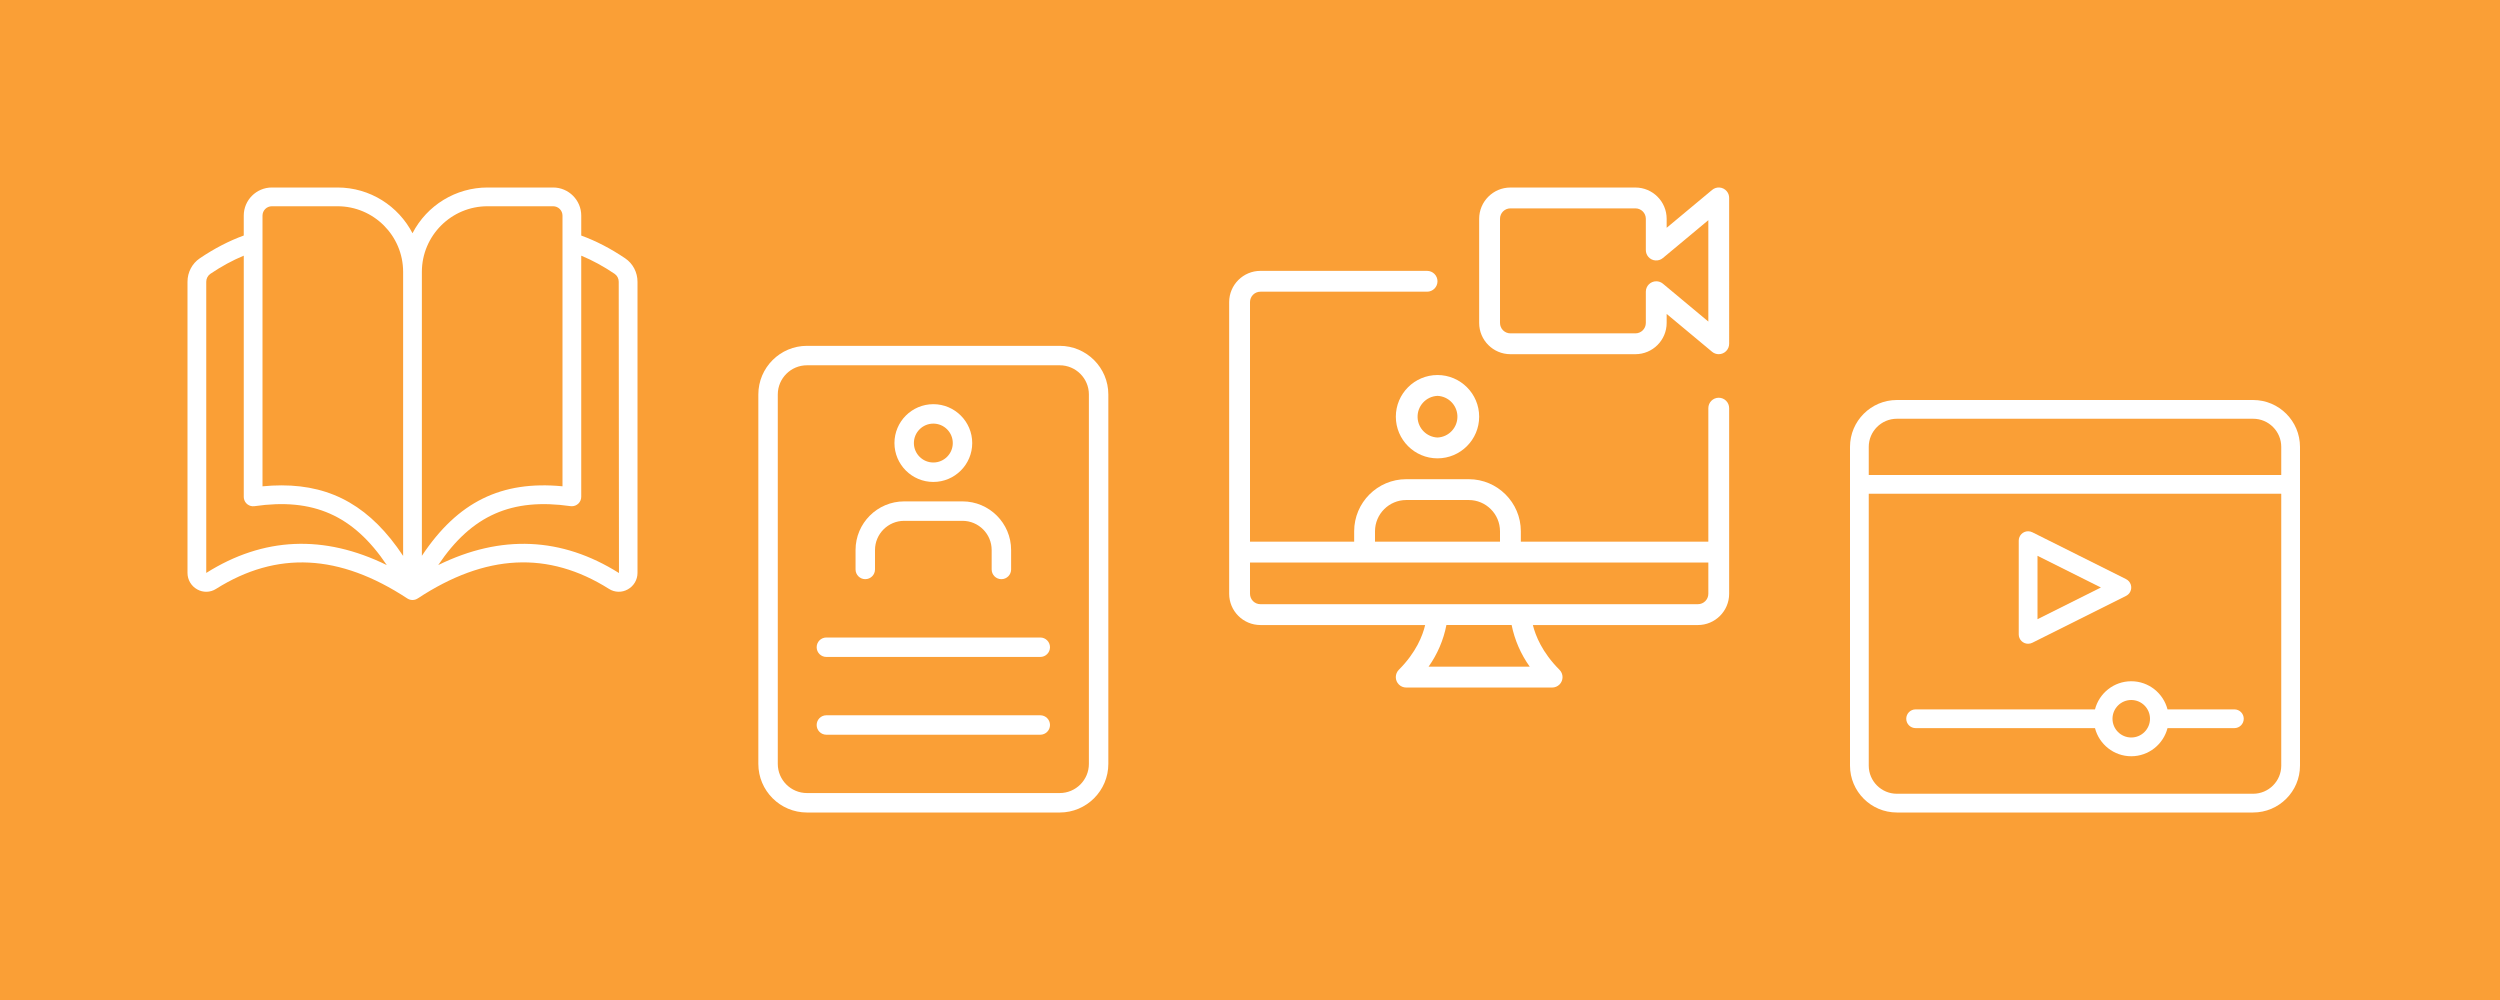 <?xml version="1.0" encoding="utf-8"?>
<!-- Generator: Adobe Illustrator 28.1.0, SVG Export Plug-In . SVG Version: 6.00 Build 0)  -->
<svg version="1.1" id="レイヤー_1" xmlns="http://www.w3.org/2000/svg" xmlns:xlink="http://www.w3.org/1999/xlink" x="0px"
	 y="0px" width="200px" height="80px" viewBox="0 0 200 80" style="enable-background:new 0 0 200 80;" xml:space="preserve">
<style type="text/css">
	.st0{fill:#FA9F36;}
	.st1{fill:#FFFFFF;}
</style>
<rect x="0" y="0" class="st0" width="200" height="80"/>
<path class="st1" d="M50.017,20.668c-1.16-0.785-2.341-1.397-3.517-1.824V17.25c0-1.24-1.01-2.25-2.25-2.25H39
	c-2.527,0.002-4.841,1.413-6,3.658C31.876,16.488,29.608,15,27,15h-5.25c-1.241,0-2.25,1.01-2.25,2.25v1.592
	c-1.176,0.427-2.357,1.039-3.519,1.825C15.367,21.084,15,21.785,15,22.541v23.295c0.001,0.548,0.299,1.053,0.78,1.317
	c0.469,0.266,1.046,0.251,1.5-0.039c4.865-3.061,9.87-2.809,15.307,0.764c0.005,0.003,0.011,0.006,0.016,0.009
	c0.005,0.003,0.011,0.006,0.017,0.009c0.054,0.032,0.112,0.058,0.172,0.075c0.004,0.001,0.008,0.001,0.011,0.003
	C32.867,47.99,32.933,48,33,48c0.067,0,0.133-0.01,0.198-0.027c0.004-0.001,0.007-0.001,0.011-0.002
	c0.06-0.017,0.117-0.043,0.171-0.075c0.006-0.003,0.012-0.006,0.018-0.01c0.005-0.003,0.01-0.005,0.015-0.008
	C38.85,44.3,43.86,44.05,48.72,47.112c0.454,0.29,1.031,0.306,1.5,0.04c0.482-0.265,0.78-0.77,0.78-1.317V22.541
	C51,21.785,50.632,21.084,50.017,20.668z M39,16.5h5.25c0.414,0,0.75,0.336,0.75,0.75v21.654c-4.874-0.471-8.381,1.236-11.25,5.561
	V21.75C33.75,18.855,36.105,16.5,39,16.5z M21,17.25c0-0.414,0.336-0.75,0.75-0.75H27c2.895,0,5.25,2.355,5.25,5.25v22.722
	c-2.56-3.862-5.623-5.643-9.728-5.643c-0.492,0-0.999,0.026-1.522,0.077V17.25z M16.5,45.835V22.541
	c-0.001-0.25,0.119-0.485,0.323-0.63c0.889-0.601,1.785-1.088,2.678-1.457V39.75c0,0.037,0.002,0.074,0.008,0.111
	c0.06,0.409,0.44,0.692,0.849,0.633c4.684-0.678,7.898,0.71,10.586,4.713C25.923,42.745,21.071,42.953,16.5,45.835z M35.058,45.205
	c2.686-4,5.894-5.384,10.586-4.713c0.033,0.004,0.066,0.007,0.098,0.007c0.416,0.002,0.755-0.334,0.757-0.749V20.454
	c0.893,0.369,1.789,0.856,2.677,1.457c0.204,0.145,0.324,0.38,0.322,0.63l0.02,23.302C44.931,42.957,40.078,42.744,35.058,45.205z"
	/>
<g>
	<path class="st1" d="M84.778,27.667H64.556c-2.144,0-3.889,1.745-3.889,3.889v29.556c0.003,2.147,1.742,3.886,3.889,3.889h20.222
		c2.144,0,3.889-1.745,3.889-3.889V31.556C88.667,29.412,86.921,27.667,84.778,27.667z M87.111,61.111
		c0,1.286-1.047,2.333-2.333,2.333H64.556c-1.286,0-2.333-1.047-2.333-2.333V31.556c0-1.286,1.047-2.333,2.333-2.333h20.222
		c1.286,0,2.333,1.047,2.333,2.333V61.111z"/>
	<path class="st1" d="M74.667,38.556c1.716,0,3.111-1.395,3.111-3.111c0-1.716-1.395-3.111-3.111-3.111
		c-1.716,0-3.111,1.395-3.111,3.111C71.556,37.16,72.951,38.556,74.667,38.556z M74.667,33.889c0.857,0,1.556,0.698,1.556,1.556
		S75.524,37,74.667,37c-0.857,0-1.556-0.698-1.556-1.556S73.81,33.889,74.667,33.889z"/>
	<path class="st1" d="M83.222,57.222H66.111c-0.43,0-0.778,0.348-0.778,0.778s0.348,0.778,0.778,0.778h17.111
		C83.652,58.778,84,58.43,84,58S83.652,57.222,83.222,57.222z"/>
	<path class="st1" d="M83.222,51H66.111c-0.43,0-0.778,0.348-0.778,0.778c0,0.43,0.348,0.778,0.778,0.778h17.111
		c0.43,0,0.778-0.348,0.778-0.778C84,51.348,83.652,51,83.222,51z"/>
	<path class="st1" d="M69.222,46.333c0.43,0,0.778-0.348,0.778-0.778V44c0-1.286,1.047-2.333,2.333-2.333H77
		c1.286,0,2.333,1.047,2.333,2.333v1.556c0,0.43,0.348,0.778,0.778,0.778c0.43,0,0.778-0.348,0.778-0.778V44
		c0-2.144-1.745-3.889-3.889-3.889h-4.667c-2.144,0-3.889,1.745-3.889,3.889v1.556C68.444,45.985,68.793,46.333,69.222,46.333z"/>
</g>
<g>
	<path class="st1" d="M180.25,32h-28.5c-2.067,0-3.75,1.683-3.75,3.75v25.5c0.003,2.07,1.68,3.748,3.75,3.75h28.5
		c2.067,0,3.75-1.683,3.75-3.75v-25.5C184,33.683,182.317,32,180.25,32z M151.75,33.5h28.5c1.241,0,2.25,1.009,2.25,2.25V38h-33
		v-2.25C149.5,34.509,150.51,33.5,151.75,33.5z M180.25,63.5h-28.5c-1.241,0-2.25-1.009-2.25-2.25V39.5h33v21.75
		C182.5,62.49,181.491,63.5,180.25,63.5z"/>
	<path class="st1" d="M162.25,51.5c0.117,0,0.232-0.027,0.336-0.079l7.5-3.75c0.145-0.073,0.262-0.19,0.334-0.335
		c0.185-0.371,0.035-0.821-0.336-1.006l-7.5-3.75c-0.104-0.052-0.218-0.079-0.334-0.079c-0.414,0-0.75,0.335-0.751,0.749v7.5
		c0,0.003,0,0.006,0,0.009C161.503,51.171,161.838,51.502,162.25,51.5z M163,44.463L168.073,47L163,49.537V44.463z"/>
	<path class="st1" d="M178.75,56.75h-5.349c-0.334-1.292-1.506-2.25-2.901-2.25c-1.395,0-2.567,0.958-2.901,2.25H153.25
		c-0.414,0-0.75,0.336-0.75,0.75s0.336,0.75,0.75,0.75h14.349c0.334,1.292,1.506,2.25,2.901,2.25c1.395,0,2.567-0.958,2.901-2.25
		h5.349c0.414,0,0.75-0.336,0.75-0.75S179.164,56.75,178.75,56.75z M170.5,59c-0.826,0-1.5-0.673-1.5-1.5c0-0.826,0.673-1.5,1.5-1.5
		c0.827,0,1.5,0.673,1.5,1.5C172,58.326,171.327,59,170.5,59z"/>
</g>
<g>
	<path class="st1" d="M137.5,31.819c-0.46,0-0.833,0.373-0.833,0.833v10.683h-15v-0.833c0-2.298-1.87-4.167-4.167-4.167h-5
		c-2.297,0-4.167,1.868-4.167,4.167v0.833H100V24.169c0-0.46,0.373-0.833,0.833-0.833h13.333c0.46,0,0.833-0.373,0.833-0.833
		s-0.373-0.833-0.833-0.833h-13.333c-1.378,0-2.5,1.122-2.5,2.5v23.333c0,1.378,1.122,2.5,2.5,2.5h13.179
		c-0.196,0.835-0.717,2.191-2.103,3.577c-0.157,0.157-0.245,0.37-0.245,0.592c0.001,0.46,0.375,0.833,0.835,0.832h11.667
		c0.224,0.002,0.44-0.088,0.597-0.247c0.323-0.327,0.32-0.853-0.007-1.176c-1.385-1.384-1.919-2.739-2.126-3.577h13.202
		c1.378,0,2.5-1.122,2.5-2.5v-14.85C138.333,32.192,137.96,31.819,137.5,31.819z M110,42.502c0-1.378,1.122-2.5,2.5-2.5h5
		c1.378,0,2.5,1.122,2.5,2.5v0.833h-10V42.502z M122.38,53.335h-8.095c0.708-0.997,1.195-2.133,1.428-3.333h5.217
		C121.173,51.203,121.668,52.338,122.38,53.335z M135.833,48.335h-14.167h-6.7h-14.133c-0.46,0-0.833-0.373-0.833-0.833v-2.5h36.667
		v2.5C136.667,47.962,136.294,48.335,135.833,48.335z"/>
	<path class="st1" d="M111.667,33.335c0,1.838,1.495,3.333,3.333,3.333s3.333-1.495,3.333-3.333c0-1.838-1.495-3.333-3.333-3.333
		S111.667,31.497,111.667,33.335z M116.592,33.261c0.041,0.92-0.672,1.7-1.592,1.741c-0.863-0.039-1.554-0.729-1.592-1.592
		c-0.041-0.92,0.672-1.7,1.592-1.741C115.863,31.707,116.554,32.398,116.592,33.261z"/>
	<path class="st1" d="M138.136,15.293c-0.296-0.35-0.82-0.393-1.17-0.096l-3.633,3.027v-0.722c0-1.378-1.122-2.5-2.5-2.5h-10
		c-1.378,0-2.5,1.122-2.5,2.5v8.333c0,1.378,1.122,2.5,2.5,2.5h10c1.378,0,2.5-1.122,2.5-2.5v-0.722l3.633,3.028
		c0.149,0.126,0.338,0.194,0.533,0.193c0.46,0,0.833-0.373,0.833-0.833V15.835C138.335,15.637,138.265,15.445,138.136,15.293z
		 M136.667,25.724l-3.633-3.028c-0.15-0.125-0.338-0.193-0.533-0.193c-0.46,0-0.834,0.373-0.834,0.833v2.5
		c0,0.46-0.373,0.833-0.833,0.833h-10c-0.46,0-0.833-0.373-0.833-0.833v-8.333c0-0.46,0.373-0.833,0.833-0.833h10
		c0.46,0,0.833,0.373,0.833,0.833v2.5c-0.001,0.198,0.069,0.391,0.197,0.542c0.296,0.35,0.82,0.393,1.17,0.096l3.633-3.027V25.724z"
		/>
</g>
<g>
</g>
<g>
</g>
<g>
</g>
<g>
</g>
<g>
</g>
<g>
</g>
<g>
</g>
<g>
</g>
<g>
</g>
<g>
</g>
<g>
</g>
<g>
</g>
<g>
</g>
<g>
</g>
<g>
</g>
</svg>
